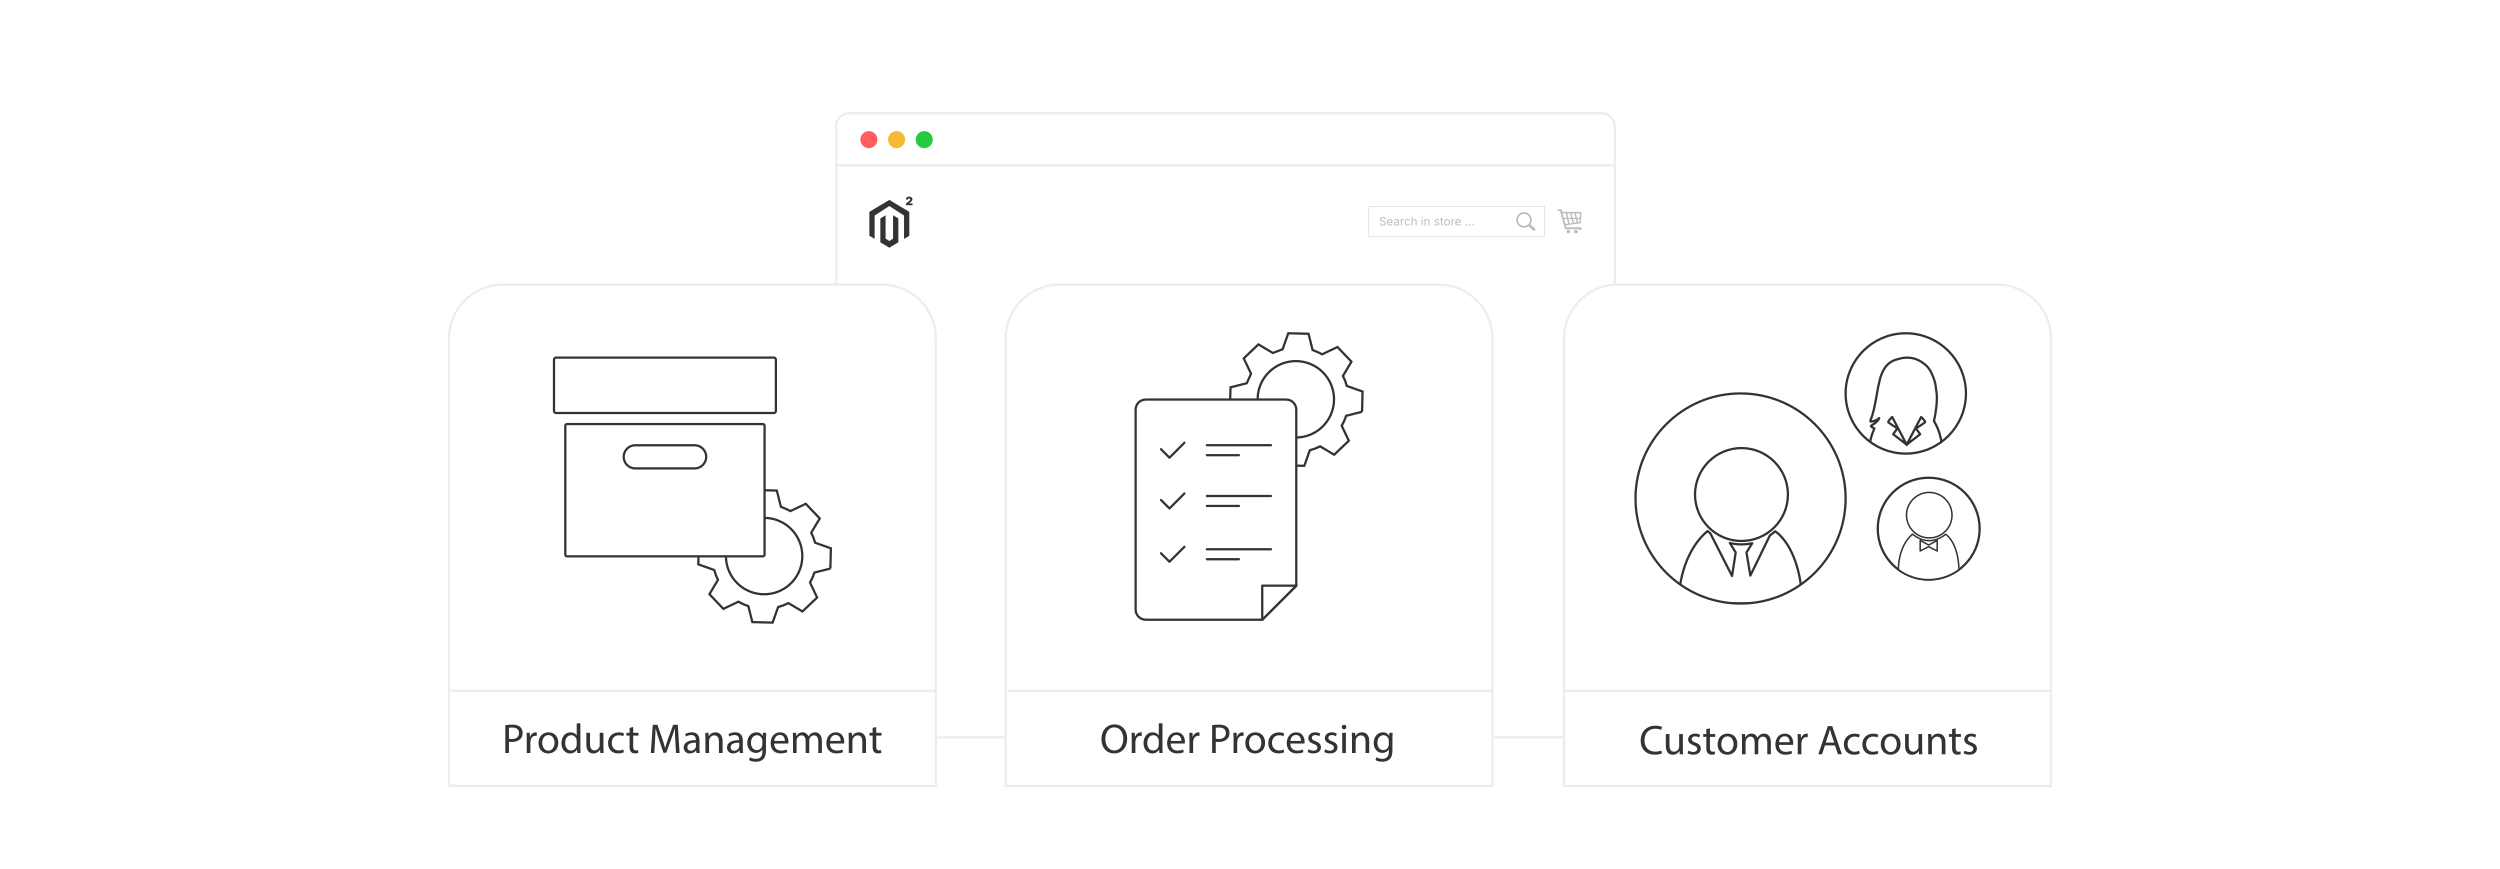 <?xml version="1.0" encoding="UTF-8"?><svg id="Rich-Feature-Set" xmlns="http://www.w3.org/2000/svg" xmlns:xlink="http://www.w3.org/1999/xlink" viewBox="0 0 860 298.867"><defs><filter id="drop-shadow-1" filterUnits="userSpaceOnUse"><feOffset dx="0" dy="5.218"/><feGaussianBlur result="blur" stdDeviation="4.174"/><feFlood flood-color="#333" flood-opacity=".09"/><feComposite in2="blur" operator="in"/><feComposite in="SourceGraphic"/></filter><filter id="drop-shadow-2" filterUnits="userSpaceOnUse"><feOffset dx="0" dy="5.218"/><feGaussianBlur result="blur-2" stdDeviation="4.174"/><feFlood flood-color="#333" flood-opacity=".09"/><feComposite in2="blur-2" operator="in"/><feComposite in="SourceGraphic"/></filter><filter id="drop-shadow-3" filterUnits="userSpaceOnUse"><feOffset dx="0" dy="5.218"/><feGaussianBlur result="blur-3" stdDeviation="4.174"/><feFlood flood-color="#333" flood-opacity=".09"/><feComposite in2="blur-3" operator="in"/><feComposite in="SourceGraphic"/></filter><filter id="drop-shadow-4" filterUnits="userSpaceOnUse"><feOffset dx="0" dy="5.218"/><feGaussianBlur result="blur-4" stdDeviation="4.174"/><feFlood flood-color="#333" flood-opacity=".09"/><feComposite in2="blur-4" operator="in"/><feComposite in="SourceGraphic"/></filter><clipPath id="clippath"><circle cx="655.589" cy="135.343" r="20.697" fill="#fff" stroke="#333" stroke-linecap="round" stroke-linejoin="round" stroke-width=".783"/></clipPath><clipPath id="clippath-1"><circle cx="598.753" cy="171.483" r="36.14" fill="#fff" stroke="#333" stroke-linecap="round" stroke-linejoin="round" stroke-width=".783"/></clipPath></defs><g filter="url(#drop-shadow-1)"><rect x="287.677" y="33.714" width="267.829" height="214.706" rx="4.338" ry="4.338" fill="#fff" stroke="#ededed" stroke-miterlimit="10" stroke-width=".783"/><line x1="287.677" y1="51.675" x2="555.506" y2="51.675" fill="none" stroke="#ededed" stroke-miterlimit="10" stroke-width=".783"/><circle cx="298.891" cy="42.815" r="2.937" fill="#ff5d5e" stroke-width="0"/><circle cx="308.416" cy="42.815" r="2.937" fill="#f5b935" stroke-width="0"/><circle cx="317.941" cy="42.815" r="2.937" fill="#24cb3f" stroke-width="0"/><g id="LOGO"><polygon points="312.798 67.658 312.798 75.885 310.987 76.97 310.987 68.932 305.93 65.658 300.874 68.932 300.874 76.97 299.062 75.885 299.062 67.658 305.93 63.545 312.798 67.658" fill="#333" stroke-width="0"/><polygon points="309.024 69.914 309.024 78.14 307.772 78.89 305.93 79.993 304.087 78.89 302.836 78.14 302.836 69.914 304.647 68.828 304.647 76.866 305.93 77.696 307.213 76.866 307.213 68.828 309.024 69.914" fill="#333" stroke-width="0"/></g><path d="M311.672,65.375v-.566l1.086-.898c.071-.06.133-.116.185-.169.053-.053.093-.107.12-.163.028-.056.042-.118.042-.188,0-.074-.016-.137-.048-.19-.031-.053-.075-.094-.131-.122-.055-.029-.119-.043-.191-.043-.073,0-.138.015-.192.044-.056.029-.099.072-.129.128-.031.056-.046.125-.046.207h-.75c0-.204.046-.38.138-.527s.222-.261.39-.341.364-.12.59-.12c.232,0,.435.037.604.111.171.074.303.179.396.313s.14.292.14.474c0,.112-.023.223-.069.333-.046.11-.129.232-.249.366-.119.134-.291.293-.514.477l-.272.226v.02h1.136v.629h-2.233Z" fill="#333" stroke-width="0"/><rect x="470.788" y="65.881" width="60.604" height="10.152" fill="#fff" stroke="#bcbcbc" stroke-miterlimit="10" stroke-width=".14"/><path d="M475.657,72.404c-.209,0-.391-.034-.545-.102-.154-.067-.274-.162-.362-.284-.087-.122-.136-.264-.147-.426h.38c.011.109.048.199.111.27.063.071.146.124.245.158.099.035.205.052.318.052.132,0,.249-.021.354-.064.104-.043.188-.104.248-.181.062-.078.092-.168.092-.271,0-.093-.026-.169-.079-.228s-.122-.106-.209-.145c-.088-.038-.184-.071-.287-.099l-.352-.1c-.233-.066-.416-.161-.546-.285s-.194-.282-.194-.474c0-.164.044-.307.132-.43.089-.123.208-.218.359-.286.15-.067.319-.101.507-.101.191,0,.36.034.507.101.147.068.264.16.349.276.085.117.13.248.136.395h-.363c-.017-.142-.084-.251-.203-.329-.118-.077-.264-.116-.437-.116-.125,0-.234.021-.328.061-.095.041-.168.097-.22.168s-.078.152-.078.243c0,.102.031.183.095.245.062.062.138.11.225.144.086.035.164.062.234.081l.291.08c.078.021.164.049.258.085.095.037.185.085.271.146s.156.137.212.23c.055.093.083.207.083.342,0,.159-.042.302-.124.429-.083.127-.203.228-.36.302s-.348.111-.571.111Z" fill="#bcbcbc" stroke-width="0"/><path d="M478.163,72.4c-.21,0-.393-.047-.545-.141-.152-.093-.271-.224-.353-.392-.083-.167-.124-.363-.124-.587s.04-.42.121-.591c.08-.17.194-.304.342-.4s.32-.145.518-.145c.116,0,.23.02.343.058.112.039.214.1.306.186.092.085.165.197.22.336s.082.31.082.511v.146h-1.693v-.296h1.504l-.164.109c0-.143-.022-.27-.066-.381-.045-.111-.112-.198-.2-.261-.089-.063-.198-.094-.33-.094-.131,0-.243.032-.337.096s-.165.148-.215.251c-.05.104-.074.214-.074.333v.197c0,.161.028.298.084.411.056.112.135.198.235.255.101.058.217.087.35.087.086,0,.164-.013.234-.037.07-.025.131-.062.182-.112.051-.05.089-.112.116-.186l.34.093c-.034.109-.091.206-.172.289-.08.083-.181.148-.299.195-.119.047-.254.07-.403.07Z" fill="#bcbcbc" stroke-width="0"/><path d="M480.225,72.404c-.138,0-.264-.026-.376-.078-.112-.052-.201-.128-.268-.228s-.1-.222-.1-.365c0-.125.024-.227.074-.304.049-.078.115-.14.197-.185.083-.045.174-.078.274-.1.1-.022.201-.04.303-.053.13-.017.235-.03.317-.039.082-.009.143-.025.183-.047.039-.022.06-.06.06-.113v-.012c0-.091-.018-.168-.051-.231-.034-.063-.085-.111-.152-.146-.067-.034-.152-.05-.254-.05-.104,0-.192.016-.267.048-.074.033-.135.073-.181.122s-.081.099-.104.149l-.337-.111c.056-.133.131-.236.226-.311.096-.075.2-.128.314-.159s.228-.047.339-.047c.073,0,.156.009.249.026s.183.053.27.104c.086.052.157.129.214.231s.085.238.085.409v1.438h-.345v-.296h-.023c-.025.051-.064.103-.119.157-.055.054-.126.099-.213.136s-.192.055-.315.055ZM480.286,72.094c.13,0,.239-.025.329-.076s.158-.117.205-.198c.047-.082.07-.167.07-.255v-.302c-.015.017-.046.032-.094.046s-.104.026-.165.036-.121.019-.18.026c-.058.007-.104.013-.137.017-.085.01-.164.028-.237.054s-.133.062-.177.111-.066.115-.066.198c0,.075.02.138.059.189s.093.089.16.115.145.039.232.039Z" fill="#bcbcbc" stroke-width="0"/><path d="M481.858,72.354v-2.181h.339v.335h.023c.04-.11.112-.199.216-.266s.22-.101.35-.101c.026,0,.057.001.093.002.036.001.064.003.085.004v.353c-.011-.002-.036-.006-.078-.012-.042-.005-.086-.008-.133-.008-.104,0-.197.022-.279.065-.083.043-.147.104-.194.18s-.07.164-.07.262v1.365h-.351Z" fill="#bcbcbc" stroke-width="0"/><path d="M484.181,72.4c-.197,0-.371-.047-.52-.141-.148-.093-.265-.225-.348-.394-.084-.169-.125-.365-.125-.589,0-.228.041-.426.125-.596.083-.17.199-.301.348-.395s.322-.141.52-.141c.105,0,.205.014.299.041s.179.067.256.118c.078.051.145.114.2.189.056.075.099.16.129.255l-.338.095c-.016-.056-.039-.107-.071-.154-.033-.047-.072-.087-.118-.122-.047-.034-.1-.061-.159-.08-.06-.019-.126-.028-.197-.028-.146,0-.265.038-.358.114s-.163.176-.209.299-.068.258-.068.404c0,.143.022.276.068.399s.115.222.209.297c.094.076.213.113.358.113.073,0,.14-.01.201-.029s.115-.047.163-.083c.047-.036.087-.078.12-.128.032-.049.056-.103.071-.162l.336.096c-.028.097-.071.184-.128.26s-.124.141-.202.195c-.077.054-.164.095-.259.123s-.196.042-.303.042Z" fill="#bcbcbc" stroke-width="0"/><path d="M485.928,71.047v1.307h-.351v-2.906h.351v1.254h-.061c.066-.202.161-.345.284-.429s.267-.127.432-.127c.147,0,.276.03.388.091.11.061.197.151.259.273s.093.275.093.459v1.385h-.353v-1.355c0-.168-.044-.299-.132-.394s-.208-.143-.36-.143c-.104,0-.197.023-.28.068-.084.046-.149.112-.197.199-.048.087-.072.193-.072.318Z" fill="#bcbcbc" stroke-width="0"/><path d="M489.239,69.816c-.066,0-.123-.022-.171-.068-.049-.046-.072-.1-.072-.164,0-.065.023-.12.072-.165.048-.045.104-.067.171-.067.068,0,.126.022.174.067.048.044.072.1.072.165,0,.064-.024.118-.072.164-.048.045-.105.068-.174.068ZM489.062,72.354v-2.181h.351v2.181h-.351Z" fill="#bcbcbc" stroke-width="0"/><path d="M490.381,71.047v1.307h-.351v-2.181h.337l.002.529h-.049c.066-.202.161-.345.284-.429s.267-.127.432-.127c.147,0,.275.03.387.091.11.061.196.151.258.273s.093.275.093.459v1.385h-.351v-1.355c0-.168-.044-.299-.132-.394s-.208-.143-.36-.143c-.104,0-.197.023-.28.068-.084.046-.149.112-.197.199-.048.087-.072.193-.072.318Z" fill="#bcbcbc" stroke-width="0"/><path d="M494.254,72.4c-.149,0-.282-.022-.398-.065s-.212-.108-.288-.194c-.075-.086-.126-.191-.151-.316l.333-.08c.031.12.09.208.177.263.086.056.194.084.324.084.152,0,.273-.033.364-.098.09-.065.136-.143.136-.232,0-.076-.026-.138-.079-.188-.053-.05-.133-.087-.241-.112l-.362-.086c-.198-.047-.345-.119-.441-.218-.096-.098-.144-.224-.144-.377,0-.125.035-.235.104-.331.07-.096.167-.17.288-.225.122-.054.26-.081.414-.081.15,0,.277.022.382.067s.189.107.256.186c.065.079.114.169.146.272l-.317.082c-.03-.078-.08-.149-.149-.213-.069-.063-.175-.095-.315-.095-.13,0-.238.03-.324.089-.087.06-.13.135-.13.227,0,.081.029.145.088.194s.151.088.279.118l.329.078c.197.047.344.12.438.218.096.098.143.222.143.372,0,.127-.036.241-.108.34s-.173.178-.302.235c-.13.057-.279.086-.45.086Z" fill="#bcbcbc" stroke-width="0"/><path d="M496.479,70.173v.3h-1.127v-.3h1.127ZM495.68,69.654h.352v2.134c0,.097.02.168.06.213.039.045.105.067.198.067.021,0,.05-.002.084-.008.035-.005.066-.01.095-.016l.072.296c-.036.013-.077.023-.124.029-.046.006-.092.01-.137.01-.188,0-.336-.05-.441-.149-.105-.099-.158-.238-.158-.416v-2.161Z" fill="#bcbcbc" stroke-width="0"/><path d="M497.776,72.4c-.197,0-.371-.047-.52-.141-.148-.093-.265-.225-.348-.394-.084-.169-.125-.365-.125-.589,0-.228.041-.426.125-.596.083-.17.199-.301.348-.395s.322-.141.52-.141c.199,0,.373.047.523.141.149.094.266.225.349.395.083.169.125.368.125.596,0,.224-.042.42-.125.589-.083.169-.199.301-.349.394-.15.094-.324.141-.523.141ZM497.776,72.086c.147,0,.269-.038.363-.113.095-.075.165-.174.21-.297.046-.123.068-.256.068-.399,0-.144-.022-.278-.068-.403-.045-.124-.115-.224-.21-.3s-.216-.114-.363-.114c-.146,0-.265.038-.358.114s-.163.176-.209.299-.068.258-.068.404c0,.143.022.276.068.399s.115.222.209.297c.094.076.213.113.358.113Z" fill="#bcbcbc" stroke-width="0"/><path d="M499.284,72.354v-2.181h.339v.335h.023c.04-.11.112-.199.216-.266s.22-.101.35-.101c.026,0,.057.001.093.002.036.001.064.003.085.004v.353c-.011-.002-.036-.006-.078-.012-.042-.005-.086-.008-.133-.008-.104,0-.197.022-.279.065-.083.043-.147.104-.194.18s-.07.164-.07.262v1.365h-.351Z" fill="#bcbcbc" stroke-width="0"/><path d="M501.638,72.4c-.21,0-.393-.047-.545-.141-.152-.093-.271-.224-.353-.392-.083-.167-.124-.363-.124-.587s.04-.42.121-.591c.08-.17.194-.304.342-.4s.32-.145.518-.145c.116,0,.23.02.343.058.112.039.214.1.306.186.092.085.165.197.22.336s.082.31.082.511v.146h-1.693v-.296h1.504l-.164.109c0-.143-.022-.27-.066-.381-.045-.111-.112-.198-.2-.261-.089-.063-.198-.094-.33-.094-.131,0-.243.032-.337.096s-.165.148-.215.251c-.05.104-.074.214-.074.333v.197c0,.161.028.298.084.411.056.112.135.198.235.255.101.058.217.087.35.087.086,0,.164-.013.234-.037.07-.025.131-.062.182-.112.051-.05.089-.112.116-.186l.34.093c-.034.109-.091.206-.172.289-.08.083-.181.148-.299.195-.119.047-.254.07-.403.07Z" fill="#bcbcbc" stroke-width="0"/><path d="M504.44,72.379c-.072,0-.135-.026-.187-.077-.051-.051-.076-.113-.076-.186s.025-.135.076-.187c.052-.051.114-.077.187-.077.073,0,.135.026.187.077.051.051.077.114.077.187s-.026.135-.077.186c-.052.051-.113.077-.187.077Z" fill="#bcbcbc" stroke-width="0"/><path d="M505.591,72.379c-.072,0-.135-.026-.187-.077-.051-.051-.076-.113-.076-.186s.025-.135.076-.187c.052-.051.114-.077.187-.077.073,0,.135.026.187.077.051.051.077.114.077.187s-.026.135-.077.186c-.052.051-.113.077-.187.077Z" fill="#bcbcbc" stroke-width="0"/><path d="M506.742,72.379c-.072,0-.135-.026-.187-.077-.051-.051-.076-.113-.076-.186s.025-.135.076-.187c.052-.051.114-.077.187-.077.073,0,.135.026.187.077.051.051.077.114.077.187s-.026.135-.077.186c-.052.051-.113.077-.187.077Z" fill="#bcbcbc" stroke-width="0"/><path d="M524.258,67.736h.001v0c.742 0,1.414.301,1.9.787.485.486.786,1.157.787,1.898h0v.004h-0c-0.0.299-.049.586-.139.854-.015.045-.031.088-.047.13v0c-.078.197-.178.383-.298.554l1.564,1.405.001.001.008.008.001.001c.088.084.136.197.142.311.006.113-.029.228-.106.321l-.001.001-.009.011-.002.002-.008.009-.001.001c-.084.088-.196.136-.311.142-.113.006-.228-.029-.321-.106l-.001-.001-.011-.009-.002-.001-1.599-1.437c-.047.033-.096.065-.144.095-.066.041-.135.079-.205.114-.36.18-.767.281-1.198.281v0h-.001v-0c-.742-0-1.414-.301-1.9-.787-.486-.486-.786-1.157-.787-1.898h-0v-.003h0c0-.742.301-1.414.787-1.9.486-.485,1.157-.786,1.898-.786v-0h.002ZM524.259,68.339v0h-.003v-0c-.575 0-1.095.234-1.472.611-.377.377-.611.898-.611,1.473h0v.003h-0c0.0.575.234,1.095.611,1.472.377.377.898.611,1.473.611v-0h.003v0c.575-0,1.095-.234,1.472-.611.377-.377.611-.898.611-1.473h-0v-.003h0c-0-.575-.234-1.095-.611-1.472-.377-.377-.898-.611-1.473-.611h0Z" fill="#bcbcbc" stroke-width="0"/><path d="M537.406,67.671h6.278c.41,0,.388.166.353.59l-.233,2.976c-.04.474-.006.359-.509.431l-4.617.587.244.708h4.973c.067.252.159.661.226.942h-.826l-.079-.287h-3.974c-.912-.015-.82.231-1.039-.556l-1.566-5.694h-.752v-.546h1.319c.061.229.146.616.203.848h0ZM539.496,73.815c.352,0,.638.286.638.638,0,.353-.285.638-.638.638s-.638-.285-.638-.638c0-.352.285-.638.638-.638h0ZM542.127,73.815c.352,0,.638.286.638.638,0,.353-.286.638-.638.638-.353,0-.638-.285-.638-.638-0-.352.285-.638.638-.638h0ZM537.956,69.721h1.016l-.369-1.541c-.363,0-.721-.001-1.072-.001l.124.462.004-.001.297,1.081h0ZM539.134,68.18l.369,1.541h.978l-.37-1.539-.977-.001h0ZM540.643,68.182l.37,1.539h.936l-.369-1.537-.937-.001h0ZM542.113,68.184l.369,1.537h.937l.104-1.235c.029-.344.089-.301-.244-.301-.381-.001-.77-.001-1.165-.001h0ZM543.385,70.113h-.81l.267,1.114.066-.009c.408-.059.381.035.414-.351l.063-.755h0ZM542.327,71.298l-.284-1.185h-.935l.314,1.308.905-.123h0ZM540.907,71.491l-.332-1.379h-.979l.361,1.508.949-.129h0ZM539.443,71.691l-.377-1.578h-1.002l.468,1.702.911-.124h0Z" fill="#bcbcbc" fill-rule="evenodd" stroke-width="0"/></g><g filter="url(#drop-shadow-2)"><path d="M172.999,92.676h130.394c10.234,0,18.543,8.309,18.543,18.543v153.934h-167.481V111.219c0-10.234,8.309-18.543,18.543-18.543Z" fill="#fff" stroke="#ededed" stroke-miterlimit="10" stroke-width=".783"/><line x1="154.455" y1="232.408" x2="321.936" y2="232.408" fill="none" stroke="#ededed" stroke-miterlimit="10" stroke-width=".783"/><path d="M173.829,244.241c.604-.101,1.394-.187,2.4-.187,1.235,0,2.142.288,2.717.805.531.46.848,1.165.848,2.027,0,.877-.259,1.567-.747,2.07-.662.705-1.739,1.063-2.962,1.063-.373,0-.718-.014-1.006-.086v3.881h-1.25v-9.573ZM175.079,248.912c.273.072.618.101,1.035.101,1.509,0,2.429-.733,2.429-2.07,0-1.279-.905-1.897-2.285-1.897-.546,0-.963.043-1.179.101v3.766Z" fill="#333" stroke-width="0"/><path d="M181.2,249.027c0-.819-.014-1.523-.057-2.17h1.106l.043,1.366h.058c.316-.935,1.078-1.524,1.926-1.524.144,0,.244.015.359.043v1.193c-.129-.029-.259-.043-.431-.043-.892,0-1.524.675-1.696,1.624-.029.172-.058.374-.058.589v3.708h-1.251v-4.787Z" fill="#333" stroke-width="0"/><path d="M192.052,250.277c0,2.573-1.782,3.694-3.464,3.694-1.883,0-3.335-1.38-3.335-3.579,0-2.329,1.523-3.694,3.45-3.694,1.998,0,3.349,1.452,3.349,3.579ZM186.532,250.35c0,1.523.877,2.673,2.113,2.673,1.207,0,2.113-1.136,2.113-2.702,0-1.179-.59-2.674-2.085-2.674-1.494,0-2.142,1.38-2.142,2.703Z" fill="#333" stroke-width="0"/><path d="M199.653,243.608v8.409c0,.618.015,1.323.058,1.797h-1.136l-.058-1.208h-.028c-.389.776-1.236,1.366-2.372,1.366-1.682,0-2.976-1.423-2.976-3.536-.014-2.314,1.423-3.737,3.119-3.737,1.063,0,1.782.503,2.099,1.064h.029v-4.154h1.265ZM198.388,249.688c0-.158-.015-.374-.058-.532-.188-.805-.877-1.466-1.826-1.466-1.308,0-2.084,1.15-2.084,2.688,0,1.409.69,2.573,2.056,2.573.848,0,1.624-.561,1.854-1.509.043-.172.058-.345.058-.546v-1.208Z" fill="#333" stroke-width="0"/><path d="M207.571,251.916c0,.719.014,1.351.057,1.897h-1.121l-.071-1.136h-.029c-.33.561-1.063,1.294-2.3,1.294-1.092,0-2.4-.604-2.4-3.047v-4.068h1.266v3.853c0,1.322.402,2.213,1.552,2.213.849,0,1.438-.589,1.668-1.15.071-.187.114-.417.114-.647v-4.269h1.266v5.06Z" fill="#333" stroke-width="0"/><path d="M214.626,253.555c-.33.172-1.063.402-1.997.402-2.099,0-3.465-1.423-3.465-3.55,0-2.142,1.467-3.694,3.737-3.694.748,0,1.409.187,1.754.359l-.287.978c-.303-.173-.776-.331-1.467-.331-1.596,0-2.458,1.179-2.458,2.631,0,1.61,1.035,2.602,2.415,2.602.719,0,1.193-.187,1.553-.345l.215.949Z" fill="#333" stroke-width="0"/><path d="M217.816,244.858v1.998h1.811v.963h-1.811v3.751c0,.862.244,1.351.948,1.351.331,0,.575-.043.733-.086l.058.949c-.245.101-.633.172-1.121.172-.59,0-1.064-.187-1.366-.532-.359-.374-.488-.992-.488-1.811v-3.794h-1.078v-.963h1.078v-1.667l1.236-.331Z" fill="#333" stroke-width="0"/><path d="M232.302,249.559c-.072-1.351-.158-2.975-.144-4.183h-.043c-.331,1.136-.733,2.343-1.223,3.68l-1.71,4.7h-.949l-1.566-4.614c-.46-1.366-.848-2.616-1.121-3.766h-.028c-.029,1.208-.101,2.832-.188,4.284l-.259,4.154h-1.192l.675-9.688h1.596l1.653,4.686c.402,1.193.733,2.256.978,3.263h.043c.244-.978.589-2.041,1.021-3.263l1.725-4.686h1.596l.604,9.688h-1.222l-.244-4.255Z" fill="#333" stroke-width="0"/><path d="M239.586,253.813l-.101-.877h-.043c-.389.546-1.136,1.035-2.127,1.035-1.409,0-2.128-.992-2.128-1.998,0-1.682,1.495-2.602,4.183-2.587v-.144c0-.575-.158-1.61-1.581-1.61-.646,0-1.322.201-1.811.518l-.288-.834c.575-.374,1.409-.618,2.286-.618,2.127,0,2.645,1.452,2.645,2.846v2.602c0,.604.028,1.193.115,1.667h-1.15ZM239.399,250.263c-1.38-.029-2.947.215-2.947,1.567,0,.819.547,1.207,1.193,1.207.905,0,1.48-.575,1.682-1.164.043-.129.072-.273.072-.402v-1.208Z" fill="#333" stroke-width="0"/><path d="M242.66,248.74c0-.719-.014-1.308-.057-1.883h1.121l.071,1.15h.029c.345-.661,1.149-1.308,2.3-1.308.963,0,2.458.575,2.458,2.961v4.154h-1.266v-4.01c0-1.121-.416-2.056-1.609-2.056-.834,0-1.48.589-1.696,1.294-.058.158-.086.374-.086.589v4.183h-1.266v-5.074Z" fill="#333" stroke-width="0"/><path d="M254.488,253.813l-.101-.877h-.043c-.389.546-1.136,1.035-2.127,1.035-1.409,0-2.128-.992-2.128-1.998,0-1.682,1.495-2.602,4.183-2.587v-.144c0-.575-.158-1.61-1.581-1.61-.646,0-1.322.201-1.811.518l-.288-.834c.575-.374,1.409-.618,2.286-.618,2.127,0,2.645,1.452,2.645,2.846v2.602c0,.604.028,1.193.115,1.667h-1.15ZM254.302,250.263c-1.38-.029-2.947.215-2.947,1.567,0,.819.547,1.207,1.193,1.207.905,0,1.48-.575,1.682-1.164.043-.129.072-.273.072-.402v-1.208Z" fill="#333" stroke-width="0"/><path d="M263.555,246.856c-.028.503-.058,1.064-.058,1.912v4.039c0,1.596-.315,2.573-.991,3.177-.676.632-1.653.833-2.53.833-.833,0-1.753-.201-2.313-.575l.315-.963c.46.287,1.179.546,2.041.546,1.294,0,2.243-.675,2.243-2.429v-.776h-.029c-.388.646-1.136,1.164-2.214,1.164-1.725,0-2.961-1.466-2.961-3.392,0-2.357,1.538-3.694,3.134-3.694,1.207,0,1.868.633,2.171,1.208h.028l.058-1.049h1.106ZM262.248,249.602c0-.216-.015-.402-.072-.575-.229-.733-.848-1.336-1.768-1.336-1.208,0-2.07,1.021-2.07,2.63,0,1.365.69,2.501,2.056,2.501.776,0,1.48-.489,1.754-1.294.071-.215.101-.46.101-.675v-1.25Z" fill="#333" stroke-width="0"/><path d="M266.3,250.565c.028,1.71,1.121,2.415,2.386,2.415.905,0,1.452-.158,1.926-.359l.216.905c-.445.201-1.207.431-2.314.431-2.142,0-3.421-1.408-3.421-3.507s1.236-3.752,3.263-3.752c2.271,0,2.875,1.998,2.875,3.277,0,.259-.028.46-.043.589h-4.887ZM270.008,249.66c.015-.805-.33-2.056-1.754-2.056-1.279,0-1.84,1.179-1.94,2.056h3.694Z" fill="#333" stroke-width="0"/><path d="M272.794,248.74c0-.719-.014-1.308-.057-1.883h1.106l.058,1.121h.043c.388-.661,1.035-1.279,2.185-1.279.949,0,1.668.575,1.97,1.395h.028c.216-.388.489-.69.776-.906.417-.316.877-.489,1.538-.489.92,0,2.285.604,2.285,3.019v4.097h-1.236v-3.938c0-1.337-.488-2.142-1.509-2.142-.719,0-1.279.532-1.495,1.15-.058.172-.101.402-.101.632v4.298h-1.236v-4.168c0-1.107-.488-1.912-1.451-1.912-.791,0-1.366.632-1.567,1.265-.071.187-.101.403-.101.618v4.197h-1.236v-5.074Z" fill="#333" stroke-width="0"/><path d="M285.483,250.565c.028,1.71,1.121,2.415,2.386,2.415.905,0,1.452-.158,1.926-.359l.216.905c-.445.201-1.207.431-2.314.431-2.142,0-3.421-1.408-3.421-3.507s1.236-3.752,3.263-3.752c2.271,0,2.875,1.998,2.875,3.277,0,.259-.028.46-.043.589h-4.887ZM289.191,249.66c.015-.805-.33-2.056-1.754-2.056-1.279,0-1.84,1.179-1.94,2.056h3.694Z" fill="#333" stroke-width="0"/><path d="M291.977,248.74c0-.719-.014-1.308-.057-1.883h1.121l.071,1.15h.029c.345-.661,1.149-1.308,2.3-1.308.963,0,2.458.575,2.458,2.961v4.154h-1.266v-4.01c0-1.121-.417-2.056-1.609-2.056-.834,0-1.48.589-1.696,1.294-.058.158-.086.374-.086.589v4.183h-1.266v-5.074Z" fill="#333" stroke-width="0"/><path d="M301.42,244.858v1.998h1.811v.963h-1.811v3.751c0,.862.244,1.351.948,1.351.331,0,.575-.043.733-.086l.058.949c-.245.101-.633.172-1.121.172-.59,0-1.064-.187-1.366-.532-.359-.374-.488-.992-.488-1.811v-3.794h-1.078v-.963h1.078v-1.667l1.236-.331Z" fill="#333" stroke-width="0"/></g><path d="M285.646,195.584l.172-6.962-5.42-1.933c-.321-1.178-.764-2.332-1.33-3.441l2.926-4.898-4.801-5.044-5.283,2.505c-1.077-.61-3.275-1.471-3.275-1.471l-1.41-5.593-6.962-.172-1.965,5.51-3.355,1.272-4.952-2.958-5.044,4.801,2.507,5.286-1.472,3.272-5.593,1.41-.172,6.962,5.479,1.954c.31,1.163.737,2.302,1.285,3.396l-2.94,4.921,4.801,5.044,5.189-2.46c1.086.633,2.224,1.146,3.396,1.533l1.383,5.487,6.962.172,1.908-5.348c1.216-.321,2.405-.773,3.546-1.354l4.818,2.878,5.044-4.801-2.439-5.143c.632-1.102,1.138-2.257,1.519-3.444l5.479-1.381ZM271.562,201.14c-2.317,2.047-5.362,3.288-8.701,3.288-7.264,0-13.14-5.877-13.14-13.14,0-7.264,5.876-13.14,13.14-13.14,7.264,0,13.14,5.877,13.14,13.14,0,3.925-1.716,7.445-4.44,9.852" fill="none" stroke="#333" stroke-miterlimit="10" stroke-width=".783"/><path d="M191.287,123.019h74.906c.392,0,.712.322.712.714v17.631c0,.394-.321.714-.712.714h-74.906c-.392,0-.714-.32-.714-.714v-17.631c0-.392.322-.714.714-.714h0ZM195.061,145.871h67.358c.327,0,.598.267.598.597v44.311c0,.329-.271.598-.598.598h-67.358c-.328,0-.597-.269-.597-.598v-44.31c0-.33.268-.598.597-.598h0ZM218.531,153.163h20.419c2.192,0,3.987,1.794,3.987,3.986h0c0,2.192-1.795,3.986-3.987,3.986h-20.419c-2.194,0-3.987-1.793-3.987-3.986h0c-0-2.192,1.794-3.986,3.987-3.986h0Z" fill="#fff" fill-rule="evenodd" stroke="#333" stroke-miterlimit="10" stroke-width=".783"/><g filter="url(#drop-shadow-3)"><path d="M364.492,92.676h130.394c10.234,0,18.543,8.309,18.543,18.543v153.934h-167.481V111.219c0-10.234,8.309-18.543,18.543-18.543Z" fill="#fff" stroke="#ededed" stroke-miterlimit="10" stroke-width=".783"/><line x1="345.948" y1="232.408" x2="513.429" y2="232.408" fill="none" stroke="#ededed" stroke-miterlimit="10" stroke-width=".783"/><path d="M387.748,248.869c0,3.334-2.027,5.103-4.499,5.103-2.559,0-4.355-1.984-4.355-4.916,0-3.076,1.911-5.088,4.499-5.088,2.645,0,4.355,2.027,4.355,4.902ZM380.23,249.027c0,2.07,1.121,3.924,3.09,3.924,1.983,0,3.104-1.826,3.104-4.025,0-1.926-1.006-3.938-3.09-3.938-2.07,0-3.104,1.912-3.104,4.039Z" fill="#333" stroke-width="0"/><path d="M389.326,249.027c0-.819-.014-1.523-.057-2.17h1.106l.043,1.366h.058c.316-.935,1.078-1.524,1.926-1.524.144,0,.245.015.359.043v1.193c-.129-.029-.259-.043-.431-.043-.892,0-1.523.675-1.696,1.624-.029.172-.058.374-.058.589v3.708h-1.251v-4.787Z" fill="#333" stroke-width="0"/><path d="M399.889,243.608v8.409c0,.618.015,1.323.058,1.797h-1.136l-.058-1.208h-.028c-.389.776-1.236,1.366-2.372,1.366-1.682,0-2.976-1.423-2.976-3.536-.014-2.314,1.423-3.737,3.119-3.737,1.063,0,1.782.503,2.099,1.064h.029v-4.154h1.265ZM398.625,249.688c0-.158-.015-.374-.058-.532-.188-.805-.877-1.466-1.826-1.466-1.308,0-2.084,1.15-2.084,2.688,0,1.409.69,2.573,2.056,2.573.848,0,1.624-.561,1.854-1.509.043-.172.058-.345.058-.546v-1.208Z" fill="#333" stroke-width="0"/><path d="M402.69,250.565c.028,1.71,1.121,2.415,2.386,2.415.905,0,1.452-.158,1.926-.359l.216.905c-.445.201-1.207.431-2.314.431-2.142,0-3.421-1.408-3.421-3.507s1.236-3.752,3.263-3.752c2.271,0,2.875,1.998,2.875,3.277,0,.259-.028.46-.043.589h-4.887ZM406.398,249.66c.015-.805-.33-2.056-1.754-2.056-1.279,0-1.84,1.179-1.94,2.056h3.694Z" fill="#333" stroke-width="0"/><path d="M409.184,249.027c0-.819-.014-1.523-.057-2.17h1.106l.043,1.366h.058c.316-.935,1.078-1.524,1.926-1.524.144,0,.244.015.359.043v1.193c-.129-.029-.259-.043-.431-.043-.892,0-1.524.675-1.696,1.624-.029.172-.058.374-.058.589v3.708h-1.251v-4.787Z" fill="#333" stroke-width="0"/><path d="M416.974,244.241c.604-.101,1.394-.187,2.4-.187,1.235,0,2.142.288,2.716.805.532.46.849,1.165.849,2.027,0,.877-.259,1.567-.747,2.07-.662.705-1.739,1.063-2.962,1.063-.373,0-.718-.014-1.006-.086v3.881h-1.25v-9.573ZM418.224,248.912c.273.072.618.101,1.035.101,1.509,0,2.429-.733,2.429-2.07,0-1.279-.905-1.897-2.285-1.897-.546,0-.963.043-1.179.101v3.766Z" fill="#333" stroke-width="0"/><path d="M424.346,249.027c0-.819-.014-1.523-.057-2.17h1.106l.043,1.366h.058c.316-.935,1.078-1.524,1.926-1.524.144,0,.245.015.359.043v1.193c-.129-.029-.259-.043-.431-.043-.892,0-1.523.675-1.696,1.624-.029.172-.058.374-.058.589v3.708h-1.251v-4.787Z" fill="#333" stroke-width="0"/><path d="M435.196,250.277c0,2.573-1.782,3.694-3.464,3.694-1.883,0-3.335-1.38-3.335-3.579,0-2.329,1.523-3.694,3.45-3.694,1.998,0,3.349,1.452,3.349,3.579ZM429.677,250.35c0,1.523.877,2.673,2.113,2.673,1.207,0,2.113-1.136,2.113-2.702,0-1.179-.59-2.674-2.085-2.674-1.494,0-2.142,1.38-2.142,2.703Z" fill="#333" stroke-width="0"/><path d="M441.749,253.555c-.33.172-1.063.402-1.997.402-2.099,0-3.465-1.423-3.465-3.55,0-2.142,1.467-3.694,3.737-3.694.748,0,1.409.187,1.754.359l-.287.978c-.303-.173-.776-.331-1.467-.331-1.596,0-2.458,1.179-2.458,2.631,0,1.61,1.035,2.602,2.415,2.602.719,0,1.193-.187,1.553-.345l.215.949Z" fill="#333" stroke-width="0"/><path d="M443.846,250.565c.028,1.71,1.121,2.415,2.386,2.415.905,0,1.452-.158,1.926-.359l.216.905c-.445.201-1.207.431-2.314.431-2.142,0-3.421-1.408-3.421-3.507s1.236-3.752,3.263-3.752c2.271,0,2.875,1.998,2.875,3.277,0,.259-.028.46-.043.589h-4.887ZM447.555,249.66c.015-.805-.33-2.056-1.754-2.056-1.279,0-1.84,1.179-1.94,2.056h3.694Z" fill="#333" stroke-width="0"/><path d="M450.169,252.52c.374.244,1.035.503,1.667.503.92,0,1.352-.46,1.352-1.035,0-.604-.359-.934-1.294-1.279-1.25-.446-1.84-1.136-1.84-1.969,0-1.122.905-2.042,2.4-2.042.704,0,1.322.202,1.711.432l-.316.92c-.273-.173-.776-.403-1.423-.403-.748,0-1.165.431-1.165.949,0,.575.417.834,1.323,1.179,1.207.46,1.825,1.063,1.825,2.099,0,1.222-.949,2.084-2.602,2.084-.762,0-1.467-.187-1.955-.474l.316-.963Z" fill="#333" stroke-width="0"/><path d="M455.859,252.52c.374.244,1.035.503,1.667.503.92,0,1.352-.46,1.352-1.035,0-.604-.359-.934-1.294-1.279-1.25-.446-1.84-1.136-1.84-1.969,0-1.122.905-2.042,2.4-2.042.704,0,1.322.202,1.711.432l-.316.92c-.273-.173-.776-.403-1.423-.403-.748,0-1.165.431-1.165.949,0,.575.417.834,1.323,1.179,1.207.46,1.825,1.063,1.825,2.099,0,1.222-.949,2.084-2.602,2.084-.762,0-1.467-.187-1.955-.474l.316-.963Z" fill="#333" stroke-width="0"/><path d="M463.131,244.902c.015.431-.302.776-.805.776-.446,0-.762-.345-.762-.776,0-.446.33-.791.79-.791.475,0,.776.345.776.791ZM461.721,253.813v-6.957h1.266v6.957h-1.266Z" fill="#333" stroke-width="0"/><path d="M465.084,248.74c0-.719-.014-1.308-.057-1.883h1.121l.071,1.15h.029c.345-.661,1.149-1.308,2.3-1.308.963,0,2.458.575,2.458,2.961v4.154h-1.266v-4.01c0-1.121-.416-2.056-1.609-2.056-.834,0-1.48.589-1.696,1.294-.058.158-.086.374-.086.589v4.183h-1.266v-5.074Z" fill="#333" stroke-width="0"/><path d="M479.054,246.856c-.028.503-.058,1.064-.058,1.912v4.039c0,1.596-.315,2.573-.991,3.177-.676.632-1.653.833-2.53.833-.833,0-1.753-.201-2.313-.575l.315-.963c.46.287,1.179.546,2.041.546,1.294,0,2.243-.675,2.243-2.429v-.776h-.029c-.388.646-1.136,1.164-2.214,1.164-1.725,0-2.961-1.466-2.961-3.392,0-2.357,1.538-3.694,3.134-3.694,1.207,0,1.868.633,2.171,1.208h.028l.058-1.049h1.106ZM477.746,249.602c0-.216-.015-.402-.072-.575-.229-.733-.848-1.336-1.768-1.336-1.208,0-2.07,1.021-2.07,2.63,0,1.365.69,2.501,2.056,2.501.776,0,1.48-.489,1.754-1.294.071-.215.101-.46.101-.675v-1.25Z" fill="#333" stroke-width="0"/></g><path d="M468.551,141.656l.172-6.962-5.42-1.933c-.321-1.178-.764-2.332-1.33-3.441l2.926-4.898-4.801-5.044-5.283,2.505c-1.077-.61-3.275-1.471-3.275-1.471l-1.41-5.593-6.962-.172-1.965,5.51-3.355,1.272-4.952-2.958-5.044,4.801,2.507,5.286-1.472,3.272-5.593,1.41-.172,6.962,5.479,1.954c.31,1.163.737,2.302,1.285,3.396l-2.94,4.921,4.801,5.044,5.189-2.46c1.086.633,2.224,1.146,3.396,1.533l1.383,5.487,6.962.172,1.908-5.348c1.216-.321,2.405-.773,3.546-1.354l4.818,2.878,5.044-4.801-2.439-5.143c.632-1.102,1.138-2.257,1.519-3.444l5.479-1.381ZM454.467,147.212c-2.317,2.047-5.362,3.288-8.701,3.288-7.264,0-13.14-5.877-13.14-13.14,0-7.264,5.876-13.14,13.14-13.14,7.264,0,13.14,5.877,13.14,13.14,0,3.925-1.716,7.445-4.44,9.852" fill="none" stroke="#333" stroke-miterlimit="10" stroke-width=".783"/><path d="M442.45,137.448h-48.324c-1.918,0-3.472,1.554-3.472,3.472v68.791c0,1.918,1.554,3.472,3.472,3.472h40.081l11.715-11.715v-60.548c0-1.918-1.554-3.472-3.472-3.472Z" fill="#fff" stroke="#333" stroke-linecap="round" stroke-linejoin="round" stroke-width=".783"/><polygon points="434.207 213.182 445.922 201.467 434.207 201.467 434.207 213.182" fill="#fff" stroke="#333" stroke-linecap="round" stroke-linejoin="round" stroke-width=".783"/><polyline points="399.379 154.529 402.295 157.445 407.447 152.293" fill="#fff" stroke="#333" stroke-linecap="round" stroke-linejoin="round" stroke-width=".783"/><line x1="415.174" y1="153.156" x2="437.197" y2="153.156" fill="#fff" stroke="#333" stroke-linecap="round" stroke-linejoin="round" stroke-width=".783"/><line x1="415.174" y1="156.582" x2="426.186" y2="156.582" fill="#fff" stroke="#333" stroke-linecap="round" stroke-linejoin="round" stroke-width=".783"/><polyline points="399.379 171.994 402.295 174.91 407.447 169.758" fill="#fff" stroke="#333" stroke-linecap="round" stroke-linejoin="round" stroke-width=".783"/><line x1="415.174" y1="170.621" x2="437.197" y2="170.621" fill="#fff" stroke="#333" stroke-linecap="round" stroke-linejoin="round" stroke-width=".783"/><line x1="415.174" y1="174.047" x2="426.186" y2="174.047" fill="#fff" stroke="#333" stroke-linecap="round" stroke-linejoin="round" stroke-width=".783"/><polyline points="399.379 190.322 402.295 193.238 407.447 188.087" fill="#fff" stroke="#333" stroke-linecap="round" stroke-linejoin="round" stroke-width=".783"/><line x1="415.174" y1="188.95" x2="437.197" y2="188.95" fill="#fff" stroke="#333" stroke-linecap="round" stroke-linejoin="round" stroke-width=".783"/><line x1="415.174" y1="192.375" x2="426.186" y2="192.375" fill="#fff" stroke="#333" stroke-linecap="round" stroke-linejoin="round" stroke-width=".783"/><g filter="url(#drop-shadow-4)"><path d="M556.607,92.676h130.394c10.234,0,18.543,8.309,18.543,18.543v153.934h-167.481V111.219c0-10.234,8.309-18.543,18.543-18.543Z" fill="#fff" stroke="#ededed" stroke-miterlimit="10" stroke-width=".783"/><line x1="538.064" y1="232.408" x2="705.545" y2="232.408" fill="none" stroke="#ededed" stroke-miterlimit="10" stroke-width=".783"/><path d="M571.73,253.939c-.46.23-1.38.46-2.559.46-2.73,0-4.786-1.725-4.786-4.901,0-3.033,2.056-5.088,5.06-5.088,1.207,0,1.969.259,2.3.431l-.302,1.021c-.475-.23-1.15-.403-1.955-.403-2.271,0-3.78,1.452-3.78,3.996,0,2.372,1.365,3.895,3.723,3.895.762,0,1.538-.158,2.041-.402l.259.992Z" fill="#333" stroke-width="0"/><path d="M578.901,252.358c0,.719.014,1.351.057,1.897h-1.121l-.071-1.136h-.029c-.33.561-1.063,1.294-2.3,1.294-1.092,0-2.4-.604-2.4-3.047v-4.068h1.266v3.852c0,1.323.402,2.214,1.552,2.214.849,0,1.438-.589,1.668-1.15.071-.187.114-.417.114-.647v-4.269h1.266v5.06Z" fill="#333" stroke-width="0"/><path d="M580.825,252.962c.374.244,1.035.503,1.667.503.92,0,1.352-.46,1.352-1.035,0-.604-.359-.934-1.294-1.279-1.25-.445-1.84-1.135-1.84-1.969,0-1.122.905-2.042,2.4-2.042.704,0,1.322.202,1.711.432l-.316.92c-.273-.173-.776-.403-1.423-.403-.748,0-1.165.431-1.165.949,0,.575.417.834,1.323,1.179,1.207.46,1.825,1.063,1.825,2.099,0,1.222-.949,2.084-2.602,2.084-.762,0-1.467-.187-1.955-.474l.316-.963Z" fill="#333" stroke-width="0"/><path d="M588.212,245.3v1.998h1.811v.963h-1.811v3.751c0,.862.244,1.351.948,1.351.331,0,.575-.043.733-.086l.058.949c-.245.101-.633.172-1.121.172-.59,0-1.064-.187-1.366-.532-.359-.374-.488-.992-.488-1.811v-3.794h-1.078v-.963h1.078v-1.667l1.236-.331Z" fill="#333" stroke-width="0"/><path d="M597.653,250.719c0,2.573-1.782,3.694-3.464,3.694-1.883,0-3.335-1.38-3.335-3.579,0-2.329,1.523-3.694,3.45-3.694,1.998,0,3.349,1.452,3.349,3.579ZM592.134,250.792c0,1.523.877,2.673,2.113,2.673,1.207,0,2.113-1.136,2.113-2.702,0-1.179-.59-2.674-2.085-2.674-1.494,0-2.142,1.38-2.142,2.703Z" fill="#333" stroke-width="0"/><path d="M599.247,249.182c0-.719-.014-1.308-.057-1.883h1.106l.058,1.121h.043c.388-.661,1.035-1.279,2.185-1.279.949,0,1.668.575,1.97,1.395h.028c.216-.388.489-.69.776-.906.417-.316.877-.489,1.538-.489.92,0,2.285.604,2.285,3.019v4.097h-1.236v-3.938c0-1.337-.488-2.142-1.509-2.142-.719,0-1.279.532-1.495,1.15-.058.172-.101.402-.101.632v4.298h-1.236v-4.168c0-1.107-.488-1.912-1.451-1.912-.791,0-1.366.632-1.567,1.265-.071.187-.101.403-.101.618v4.197h-1.236v-5.074Z" fill="#333" stroke-width="0"/><path d="M611.936,251.007c.028,1.71,1.121,2.415,2.386,2.415.905,0,1.452-.158,1.926-.359l.216.905c-.445.201-1.207.431-2.314.431-2.142,0-3.421-1.409-3.421-3.507,0-2.099,1.236-3.752,3.263-3.752,2.271,0,2.875,1.998,2.875,3.277,0,.259-.028.46-.043.589h-4.887ZM615.644,250.102c.015-.805-.33-2.056-1.754-2.056-1.279,0-1.84,1.179-1.94,2.056h3.694Z" fill="#333" stroke-width="0"/><path d="M618.43,249.469c0-.819-.014-1.523-.057-2.17h1.106l.043,1.366h.058c.316-.935,1.078-1.524,1.926-1.524.144,0,.244.015.359.043v1.193c-.129-.029-.259-.043-.431-.043-.892,0-1.524.675-1.696,1.624-.029.172-.058.374-.058.589v3.708h-1.251v-4.787Z" fill="#333" stroke-width="0"/><path d="M627.786,251.208l-1.006,3.047h-1.294l3.292-9.688h1.509l3.306,9.688h-1.336l-1.035-3.047h-3.436ZM630.963,250.23l-.949-2.788c-.215-.633-.359-1.208-.503-1.768h-.028c-.144.575-.302,1.164-.489,1.753l-.948,2.803h2.918Z" fill="#333" stroke-width="0"/><path d="M639.757,253.997c-.33.172-1.063.402-1.997.402-2.099,0-3.465-1.423-3.465-3.55,0-2.142,1.467-3.694,3.737-3.694.748,0,1.409.187,1.754.359l-.287.978c-.303-.173-.776-.331-1.467-.331-1.596,0-2.458,1.178-2.458,2.63,0,1.61,1.035,2.602,2.415,2.602.719,0,1.193-.187,1.553-.345l.215.949Z" fill="#333" stroke-width="0"/><path d="M646.108,253.997c-.33.172-1.063.402-1.997.402-2.099,0-3.465-1.423-3.465-3.55,0-2.142,1.467-3.694,3.737-3.694.748,0,1.409.187,1.754.359l-.287.978c-.303-.173-.776-.331-1.467-.331-1.596,0-2.458,1.178-2.458,2.63,0,1.61,1.035,2.602,2.415,2.602.719,0,1.193-.187,1.553-.345l.215.949Z" fill="#333" stroke-width="0"/><path d="M653.797,250.719c0,2.573-1.782,3.694-3.464,3.694-1.883,0-3.335-1.38-3.335-3.579,0-2.329,1.524-3.694,3.45-3.694,1.998,0,3.349,1.452,3.349,3.579ZM648.277,250.792c0,1.523.877,2.673,2.113,2.673,1.207,0,2.113-1.136,2.113-2.702,0-1.179-.59-2.674-2.085-2.674-1.494,0-2.142,1.38-2.142,2.703Z" fill="#333" stroke-width="0"/><path d="M661.213,252.358c0,.719.014,1.351.057,1.897h-1.121l-.071-1.136h-.029c-.33.561-1.063,1.294-2.3,1.294-1.092,0-2.4-.604-2.4-3.047v-4.068h1.266v3.852c0,1.323.402,2.214,1.552,2.214.849,0,1.438-.589,1.668-1.15.071-.187.114-.417.114-.647v-4.269h1.266v5.06Z" fill="#333" stroke-width="0"/><path d="M663.308,249.182c0-.719-.014-1.308-.057-1.883h1.121l.071,1.15h.029c.345-.661,1.149-1.308,2.3-1.308.963,0,2.458.575,2.458,2.961v4.154h-1.266v-4.01c0-1.121-.416-2.056-1.609-2.056-.834,0-1.48.589-1.696,1.294-.058.158-.086.374-.086.589v4.183h-1.266v-5.074Z" fill="#333" stroke-width="0"/><path d="M672.751,245.3v1.998h1.811v.963h-1.811v3.751c0,.862.244,1.351.948,1.351.331,0,.575-.043.733-.086l.058.949c-.245.101-.633.172-1.121.172-.59,0-1.064-.187-1.366-.532-.359-.374-.488-.992-.488-1.811v-3.794h-1.078v-.963h1.078v-1.667l1.236-.331Z" fill="#333" stroke-width="0"/><path d="M675.81,252.962c.374.244,1.035.503,1.667.503.92,0,1.352-.46,1.352-1.035,0-.604-.359-.934-1.294-1.279-1.25-.445-1.84-1.135-1.84-1.969,0-1.122.905-2.042,2.4-2.042.704,0,1.322.202,1.711.432l-.316.92c-.273-.173-.776-.403-1.423-.403-.748,0-1.165.431-1.165.949,0,.575.417.834,1.323,1.179,1.207.46,1.825,1.063,1.825,2.099,0,1.222-.949,2.084-2.602,2.084-.762,0-1.467-.187-1.955-.474l.316-.963Z" fill="#333" stroke-width="0"/></g><circle cx="663.472" cy="181.865" r="17.524" fill="#fff" stroke="#333" stroke-linecap="round" stroke-linejoin="round" stroke-width=".783"/><path d="M669.297,183.779c-.068.062-.138.122-.208.182-.034.03-.068.057-.103.086-.668.532-2.205,1.532-4.232,1.853-.201.028-.4.06-.606.072-.173.01-.347.018-.523.018-.638,0-1.257-.076-1.854-.211-1.888-.481-3.33-1.594-3.739-1.937-.039-.035-.081-.066-.119-.102l-.067.058c-4.87,4.211-4.803,11.582-4.798,11.893l.004.261c6.175,4.6,14.607,4.596,20.843,0l-.011-.277c-.346-8.515-3.751-11.331-4.587-11.896ZM666.4,189.546l-2.928-1.493-2.928,1.493v-3.625l2.928,1.565,2.928-1.565v3.625Z" fill="#fff" stroke="#333" stroke-linecap="round" stroke-linejoin="round" stroke-width=".522"/><path d="M655.838,177.219c.002,4.315,3.514,7.826,7.829,7.826h.002c2.088-.001,4.052-.816,5.532-2.297,1.48-1.482,2.295-3.447,2.294-5.534-.001-4.315-3.513-7.827-7.829-7.827-4.319.001-7.83,3.514-7.829,7.831Z" fill="#fff" stroke="#333" stroke-linecap="round" stroke-linejoin="round" stroke-width=".522"/><circle cx="655.589" cy="135.343" r="20.697" fill="#fff"/><g clip-path="url(#clippath)"><path d="M665.282,144.874c.703-3.192,1.274-7.263.866-10.111-.062-.433-.129-.852-.2-1.256-.019-.325-.056-.656-.115-.997-.217-1.231-.591-2.415-1.101-3.505-.79-1.934-1.848-3.273-3.268-4.157-1.497-1.138-3.321-1.819-5.411-1.819-1.041,0-2.041.167-2.981.471-2.918.591-4.198,2.374-4.673,3.036-.437.607-.798,1.322-1.106,2.112-.288.634-.507,1.303-.646,2.001-.428,1.609-.743,3.41-1.065,5.262-.527,3.027-1.072,6.157-2.171,8.793-.034.082-.018.18.039.248.057.071.148.102.238.087,1.152-.212,2.03-.508,2.771-1.229-.562,1.459-2.671,2.538-2.699,2.551-.079.041-.128.119-.134.203-.006.089.035.171.107.219.041.027.433.285,1.069.597-2.034,4.398-1.992,8.859-1.988,9.123l.005.316h25.549l-.014-.334c-.239-5.826-1.679-9.443-3.07-11.611ZM662.206,145.286c-.15.186-3.129,2.103-3.129,2.103l1.465,1.971-4.641,3.597.01.016-.015-.011-.015.011.009-.016-4.642-3.597,1.466-1.971s-2.98-1.917-3.13-2.103c-.267-.328,1.332-1.838,1.332-1.838l4.98,9.495,4.98-9.495s1.598,1.51,1.332,1.838Z" fill="#fff" stroke="#333" stroke-linecap="round" stroke-linejoin="round" stroke-width=".783"/><rect x="655.889" y="152.949" width=".011" height=".011" transform="translate(110.611 548.249) rotate(-49.066)" fill="#fff" stroke="#333" stroke-linecap="round" stroke-linejoin="round" stroke-width=".783"/></g><circle cx="655.589" cy="135.343" r="20.697" fill="none" stroke="#333" stroke-linecap="round" stroke-linejoin="round" stroke-width=".783"/><circle cx="598.753" cy="171.483" r="36.14" fill="#fff"/><g clip-path="url(#clippath-1)"><path d="M610.653,182.756c-.139.127-.282.251-.424.373-.145.124-.292.248-.443.369-.308.246-.625.483-.95.709l-6.708,13.781-1.337-7.936,1.983-3.189c-.241.053-.483.102-.729.144-.626.111-1.264.187-1.91.227-.353.023-.709.038-1.069.038-1.376,0-2.715-.168-3.999-.476l2.014,3.258-1.257,8.077-7.432-14.602c-.342-.272-.675-.558-.995-.856l-.135.118c-9.949,8.604-9.813,23.66-9.802,24.296l.009.534h42.577l-.022-.565c-.707-17.395-7.663-23.147-9.372-24.302Z" fill="#fff" stroke="#333" stroke-linecap="round" stroke-linejoin="round" stroke-width=".783"/><path d="M599.067,154.139c-8.811,0-15.98,7.17-15.98,15.981,0,8.812,7.168,15.98,15.98,15.98,8.813,0,15.982-7.168,15.982-15.98,0-8.811-7.169-15.981-15.982-15.981Z" fill="#fff" stroke="#333" stroke-linecap="round" stroke-linejoin="round" stroke-width=".783"/></g><circle cx="598.753" cy="171.483" r="36.14" fill="none" stroke="#333" stroke-linecap="round" stroke-linejoin="round" stroke-width=".783"/></svg>